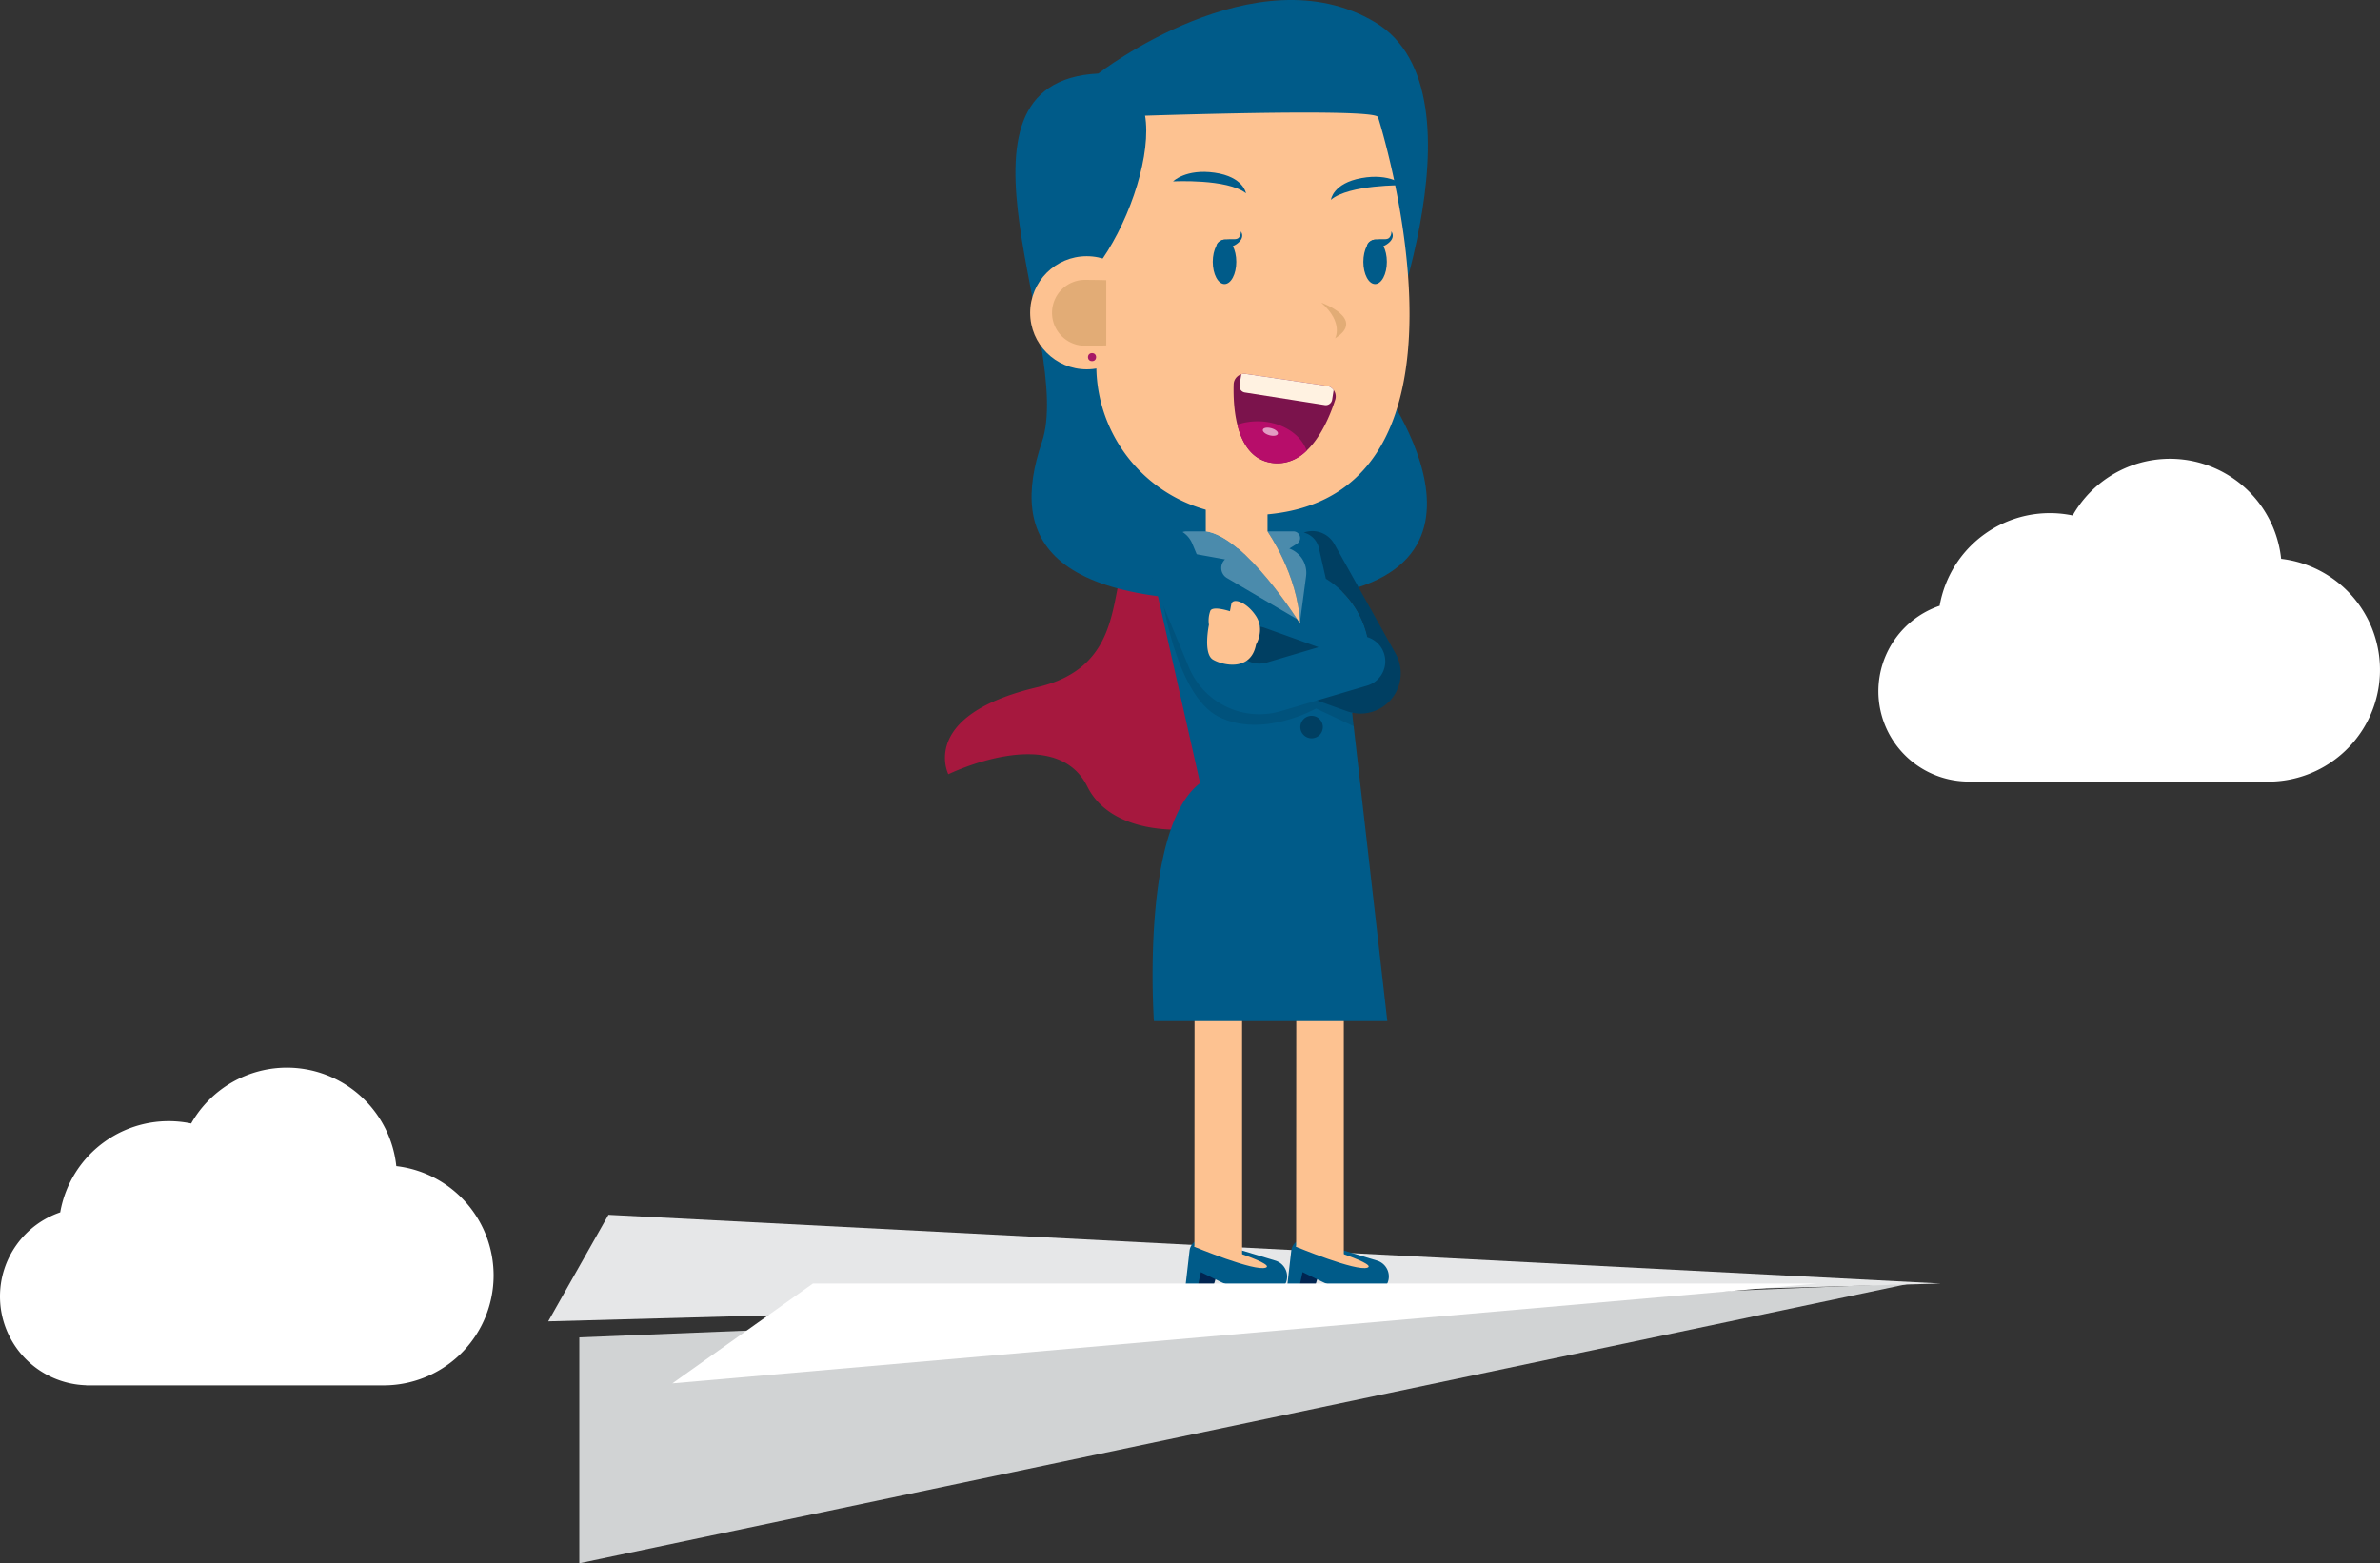 <svg xmlns="http://www.w3.org/2000/svg" id="bf326070-236b-47b6-b8e8-40641b7efb71" data-name="Calque 1" viewBox="0 0 633.239 415.991"><rect x="0" y="0" width="633.239" height="415.991" fill="#333333" stroke="none"/><title>perso-avion-papier</title><g id="b6191088-b91f-4f61-8a5d-f6eb921595f6" data-name="perso femme avion papier"><path id="f2d60609-5d2f-4f94-b4ea-f1340b65bd28" data-name="Trac&#xE9; 792" d="M195.148,14.788A24.042,24.042,0,0,1,211.439-7.958a29.764,29.764,0,0,1,34.428-24.218q.488.084.972.186a29.75,29.75,0,0,1,40.548-11.221,29.749,29.749,0,0,1,14.92,22.755,29.745,29.745,0,0,1-3.079,59.287v.009H218.462V38.8A24.035,24.035,0,0,1,195.148,14.788Z" transform="translate(304.634 169.157)" fill="#fff"></path><path id="bf61189e-e975-45d0-8121-383f0fdc7fd7" data-name="Trac&#xE9; 793" d="M-304.634,175.826a23.656,23.656,0,0,1,16.03-22.381,29.288,29.288,0,0,1,33.876-23.831q.48.084.957.184a29.272,29.272,0,0,1,39.9-11.044,29.272,29.272,0,0,1,14.682,22.393A29.266,29.266,0,0,1-173.5,173.6a29.268,29.268,0,0,1-28.72,25.884v.009H-281.7v-.036A23.65,23.65,0,0,1-304.634,175.826Z" transform="translate(304.634 169.157)" fill="#fff"></path><g id="e86d6036-8ef5-4413-908a-30079f47cd07" data-name="Groupe 616"><path id="ea6c257e-0a6e-4384-b495-5dc8b2f1b31c" data-name="Trac&#xE9; 794" d="M-150.5,186.718v60.115l354-74.447Z" transform="translate(304.634 169.157)" fill="#d1d3d4"></path><path id="b6362bb1-7c50-4f77-8ac5-7cdd65583229" data-name="Trac&#xE9; 795" d="M-158.772,182.453l16.024-28.35,354.51,18.285Z" transform="translate(304.634 169.157)" fill="#e6e7e8"></path><g id="a7d93313-7c49-4446-b472-91a9fb753868" data-name="Groupe 615"><path id="a5e010c2-9c9e-456a-85ae-decfc62037c6" data-name="Trac&#xE9; 796" d="M47.247-17.393a8.249,8.249,0,0,0-7.039-9.3q-.375-.052-.754-.07C31.73-27.122,19.747-27.6,6.41-27.838c-23.024-.417-3.2,34.045-34.962,41.526S-52.315,36.865-52.315,36.865s28.449-13.919,36.978,3.262S25.457,52.15,33.07,44.508C38.9,38.66,44.8.3,47.247-17.393Z" transform="translate(304.634 169.157)" fill="#a6183e"></path><path id="e31512e9-aa32-4d12-8161-cf94805dccfd" data-name="Trac&#xE9; 797" d="M-12.419-149.588s42.009-32.6,73.654-13.648,0,94.127,0,94.127,42.831,55.4-22.456,59.276S-36.185-25.7-27.421-51.5-57-147.353-12.419-149.588Z" transform="translate(304.634 169.157)" fill="#005b89"></path><g id="a7417bab-5794-4ee4-bf50-d6b26df2f9bb" data-name="Groupe 603"><g id="a6279913-9f40-4633-a62f-2930c2b277ca" data-name="Groupe 597"><g id="b41d03d0-2508-44fc-8caf-e1ec8b298242" data-name="Groupe 594"><path id="ad4f185b-8d82-453b-98b0-604a2cf8fc42" data-name="Trac&#xE9; 798" d="M12.356,174.941h3.752A2.074,2.074,0,0,0,18.1,173.46l1.7-5.7-5.328-.538Z" transform="translate(304.634 169.157)" fill="#012551"></path><path id="f23a134a-a09e-444c-b606-c1711f64c570" data-name="Trac&#xE9; 799" d="M11.865,163.657l-1.094,9.5a1.6,1.6,0,0,0,1.411,1.77c.058.006.117.009.175.01h0a1.6,1.6,0,0,0,1.559-1.252l.957-4.328,4.919,2.415a30.905,30.905,0,0,0,13.616,3.162h0a4.419,4.419,0,0,0,4.419-4.419h0a4.419,4.419,0,0,0-3.141-4.23l-18.375-5.553a3.469,3.469,0,0,0-4.446,2.92Z" transform="translate(304.634 169.157)" fill="#005b89"></path><path id="b038f10b-dc4c-426c-a005-4a8640e1784c" data-name="Trac&#xE9; 800" d="M13.16,162.615s16.056,6.683,19,5.544-16.081-6.746-16.081-6.746S13.5,160.563,13.16,162.615Z" transform="translate(304.634 169.157)" fill="#fdc291"></path></g><g id="bed5a30c-3bc3-454d-b405-3247f8ee59be" data-name="Groupe 596"><g id="b38321fe-b190-4fec-b7a1-5cd97ef6e410" data-name="Groupe 595"><path id="bc292f30-0a43-4a77-9ee3-d32f7164445d" data-name="Trac&#xE9; 801" d="M13.159,162.616l12.686,2.692V59.33H13.216Z" transform="translate(304.634 169.157)" fill="#fdc291"></path></g></g></g><g id="e3ceead6-30c6-4e7f-b000-287e3e82d466" data-name="Groupe 601"><g id="f80edbfa-21ed-42da-b780-0dd748f314a5" data-name="Groupe 598"><path id="bc29e412-ffeb-49a6-9a18-ebb2540bcba1" data-name="Trac&#xE9; 802" d="M39.422,174.941h3.752a2.073,2.073,0,0,0,1.988-1.481l1.7-5.7-5.328-.538Z" transform="translate(304.634 169.157)" fill="#012551"></path><path id="a006aa1f-69e4-4655-a791-4d2272a613c0" data-name="Trac&#xE9; 803" d="M38.931,163.657l-1.094,9.5a1.6,1.6,0,0,0,1.411,1.77c.058.006.117.009.175.01h0a1.6,1.6,0,0,0,1.559-1.252l.957-4.328,4.92,2.415a30.905,30.905,0,0,0,13.616,3.162h0a4.419,4.419,0,0,0,4.419-4.419h0a4.419,4.419,0,0,0-3.141-4.23l-18.375-5.553a3.465,3.465,0,0,0-4.321,2.313A3.52,3.52,0,0,0,38.931,163.657Z" transform="translate(304.634 169.157)" fill="#005b89"></path><path id="ab1a3b41-231d-4fdf-9e4c-8a1f3d8d8764" data-name="Trac&#xE9; 804" d="M40.226,162.615s16.056,6.683,19,5.544-16.081-6.746-16.081-6.746S40.568,160.563,40.226,162.615Z" transform="translate(304.634 169.157)" fill="#fdc291"></path></g><g id="b99a937c-7d57-4f65-8ac6-040fc5df5613" data-name="Groupe 600"><g id="aae301a1-97b9-4e1f-9926-25d3d8ce9c54" data-name="Groupe 599"><path id="fab015f6-45d1-42af-af82-5dae9fa31bd9" data-name="Trac&#xE9; 805" d="M40.225,162.616l12.686,2.692V59.33H40.282Z" transform="translate(304.634 169.157)" fill="#fdc291"></path></g></g></g><g id="a14cf32a-e49b-47a7-b2d1-4d9064105880" data-name="Groupe 602"><path id="a03d5a5d-ce85-4706-8a69-59194c43d1af" data-name="Trac&#xE9; 806" d="M46.256-23.432l1.875,8.272h0a24.823,24.823,0,0,1,8.035,34.174c-.134.215-.271.429-.411.64l-.623.939,9.358,81.964H2.386S-1.233,51.212,14.673,39.233L1.085-20.985a5.545,5.545,0,0,1,4.189-6.63A5.514,5.514,0,0,1,6.5-27.752H40.847A5.546,5.546,0,0,1,46.256-23.432Z" transform="translate(304.634 169.157)" fill="#005b89"></path></g><path id="b3066ccc-bf3a-48d8-9bef-a3e0266fe203" data-name="Trac&#xE9; 807" d="M32.5,19.159S13.668,17.789,11.842,2.723C11.842,2.723,18.31,16.648,32.5,19.159Z" transform="translate(304.634 169.157)" opacity="0.1" style="isolation:isolate"></path></g><g id="b2404c76-560e-4f6d-9c2b-746b5186410a" data-name="Groupe 605"><rect id="f29e8590-be8f-417e-8945-5f677696c98e" data-name="Rectangle 18524" x="320.813" y="120.871" width="16.432" height="25.075" fill="#fdc291"></rect><g id="bc9cc41b-1fe5-437a-a868-fe2178393870" data-name="Groupe 604"><path id="a41fd144-d0d3-4d0f-af74-eb2596d7e0bb" data-name="Trac&#xE9; 808" d="M16.179-27.756H11a2.773,2.773,0,0,0-2.773,2.771,2.771,2.771,0,0,0,2.28,2.729l10.8,1.951a3.1,3.1,0,0,0-.2,4.38,3.107,3.107,0,0,0,.719.583l18.7,10.98C37.406-9.1,25.322-26.625,16.179-27.756Z" transform="translate(304.634 169.157)" fill="#4b8bac"></path><path id="bfa55f40-c9e3-49f6-8e95-696901316846" data-name="Trac&#xE9; 809" d="M38.413-23.182l2.043-1.291a1.776,1.776,0,0,0,.553-2.451,1.78,1.78,0,0,0-1.5-.828H32.584s7.79,10.884,8.652,23.814l.048.028,1.584-11.909A6.873,6.873,0,0,0,38.413-23.182Z" transform="translate(304.634 169.157)" fill="#4b8bac"></path></g><path id="afb925d8-6ddd-4196-9af6-fa4ccb37daca" data-name="Trac&#xE9; 810" d="M32.583-27.756s8.1,11.315,8.7,24.578c0,0-14.525-23.274-25.1-24.578Z" transform="translate(304.634 169.157)" fill="#fdc291"></path></g><g id="e6497026-3c64-4e79-a934-d8fabb6f08fc" data-name="Groupe 610"><path id="a876e366-c474-4cb4-bb21-4aabaa99ef99" data-name="Trac&#xE9; 811" d="M27.078-32.046h-.649A39.9,39.9,0,0,1-12.936-72.03v-65.9s74.975-2.864,74.975,0C62.039-137.939,95.977-32.046,27.078-32.046Z" transform="translate(304.634 169.157)" fill="#fdc291"></path><path id="b11ab337-3102-45c1-83b7-24cf877d647a" data-name="Trac&#xE9; 812" d="M-19.274-91.4s-23.271-44.489,4.107-54.413S-1.479-105.085-19.274-91.4Z" transform="translate(304.634 169.157)" fill="#005b89"></path><path id="b22d79e6-04a3-4862-ae7e-643a78f0f40d" data-name="Trac&#xE9; 813" d="M26.88-117.73s-.647-4.372-8.328-5.476-11.08,2.318-11.08,2.318S21.9-121.651,26.88-117.73Z" transform="translate(304.634 169.157)" fill="#005b89"></path><path id="f5ac52e7-c53c-457f-bb98-eed6769f9391" data-name="Trac&#xE9; 814" d="M49.487-115.99s.485-4.394,8.119-5.781,11.158,1.905,11.158,1.905S54.314-120.093,49.487-115.99Z" transform="translate(304.634 169.157)" fill="#005b89"></path><g id="b1f99efb-97dd-45d9-946b-5f6a356266cb" data-name="Groupe 606"><circle id="a60da344-3cf6-4f1b-9701-e9dbc4164db4" data-name="Ellipse 113" cx="289.141" cy="83.226" r="15.052" fill="#fdc291"></circle><path id="eebe316d-b4f5-45d1-821f-1af2a23ec640" data-name="Trac&#xE9; 815" d="M-15.949-94.687a8.767,8.767,0,0,0-8.772,8.762,8.766,8.766,0,0,0,8.761,8.772h.011c.431,0,5.241-.041,5.655-.1V-94.586C-10.708-94.645-15.518-94.687-15.949-94.687Z" transform="translate(304.634 169.157)" fill="#e2ac76"></path><circle id="b7a6bf66-16ce-4ae2-b539-cb504ba817de" data-name="Ellipse 114" cx="290.557" cy="95.028" r="1.08" fill="#a61866"></circle></g><g id="b43295d2-061d-4fb3-b928-2c22022e3044" data-name="Groupe 607"><ellipse id="b272b525-4885-4dc8-80ed-a8a1c545a6e7" data-name="Ellipse 115" cx="325.804" cy="69.669" rx="3.129" ry="5.919" fill="#005b89"></ellipse><path id="f8cabc08-7257-44fe-be49-0273c49319f2" data-name="Trac&#xE9; 816" d="M19.015-103.774s.183-1.361,2.155-1.633,3.052.171,3.75-.464a2.186,2.186,0,0,0,.571-1.715s1.424,1.651-1.193,3.43A5.407,5.407,0,0,1,19.015-103.774Z" transform="translate(304.634 169.157)" fill="#005b89"></path></g><g id="e11ff2ff-8bc2-4aeb-ac18-45a02a15eb7c" data-name="Groupe 608"><ellipse id="f43c0277-d012-4df1-bfe2-117d774726b5" data-name="Ellipse 116" cx="365.87" cy="69.669" rx="3.129" ry="5.919" fill="#005b89"></ellipse><path id="add36aa9-480c-45d7-b9a0-be4a99d9474c" data-name="Trac&#xE9; 817" d="M59.081-103.774s.182-1.361,2.154-1.633,3.052.171,3.75-.464a2.191,2.191,0,0,0,.572-1.715s1.424,1.651-1.193,3.43A5.407,5.407,0,0,1,59.081-103.774Z" transform="translate(304.634 169.157)" fill="#005b89"></path></g><path id="a8d35af3-4f5d-441a-8f53-b96cf8cf9b64" data-name="Trac&#xE9; 818" d="M46.918-88.617s12.03,4.283,3.68,9.485C50.6-79.132,52.957-83.318,46.918-88.617Z" transform="translate(304.634 169.157)" fill="#e2ac76"></path><g id="f9f9868b-e681-4938-82b4-541279535f33" data-name="Groupe 609"><path id="a3fa333d-3a71-4f87-8cdb-21533db8c1c1" data-name="Trac&#xE9; 819" d="M26.894-69.653,48.3-66.512a2.877,2.877,0,0,1,2.434,3.261,2.727,2.727,0,0,1-.107.463C48.7-56.8,43.581-44.748,33.933-45.963,24.181-47.191,23.412-60.6,23.6-66.887a2.881,2.881,0,0,1,2.962-2.8A2.891,2.891,0,0,1,26.894-69.653Z" transform="translate(304.634 169.157)" fill="#7b134c"></path><path id="afdeced8-90ad-4957-9e01-22694654f89e" data-name="Trac&#xE9; 820" d="M29.958-57.041a16.753,16.753,0,0,0-5.382.873c1.23,4.966,3.871,9.514,9.359,10.2a10.889,10.889,0,0,0,9.081-3.278C41.445-53.736,36.2-57.041,29.958-57.041Z" transform="translate(304.634 169.157)" fill="#b70d6a"></path><path id="ba3a8732-c859-4704-a0c1-496ca65bbd72" data-name="Trac&#xE9; 821" d="M35.377-53.728c-.141.517-1.152.691-2.259.389s-1.889-.967-1.747-1.484,1.153-.691,2.259-.388S35.519-54.249,35.377-53.728Z" transform="translate(304.634 169.157)" fill="#e29dc3"></path><path id="e92491f3-7d57-4bfd-8c44-f5ebc9eb7a2b" data-name="Trac&#xE9; 822" d="M50.209-65.37,49.8-62.778a1.7,1.7,0,0,1-1.944,1.407L26.585-64.715a1.7,1.7,0,0,1-1.415-1.943h0l.453-2.891a2.783,2.783,0,0,1,1.275-.1l21.4,3.142A2.9,2.9,0,0,1,50.209-65.37Z" transform="translate(304.634 169.157)" fill="#fff2e1"></path></g></g><path id="b10dc0ae-f1c4-4a94-8363-3e05aa24c8d0" data-name="Trac&#xE9; 823" d="M4.265-12.08s3.607,27.7,15.294,33.619,25.972-2.164,25.972-2.164l10.1,4.761-.55-3.676s-1.037-9.6-14.311-8.444S6-3.423,4.265-12.08Z" transform="translate(304.634 169.157)" opacity="0.1" style="isolation:isolate"></path><path id="f8afff77-c96c-4c6c-bf8e-674ee591360d" data-name="Trac&#xE9; 824" d="M41.345,24.311a2.991,2.991,0,1,0,2.991-2.991h0A2.992,2.992,0,0,0,41.345,24.311Z" transform="translate(304.634 169.157)" fill="#003f62"></path><path id="a4ffbad5-870c-48bc-80f8-4633486da07f" data-name="Trac&#xE9; 825" d="M27.232,10.561l26.476,9.521a8.521,8.521,0,0,0,1.374.377,9.534,9.534,0,0,0,2.3.269A10.734,10.734,0,0,0,66.7,4.77L50.393-24.386a6.7,6.7,0,0,0-6.221-3.434,6.293,6.293,0,0,0-1.912.391,5.453,5.453,0,0,1,4.013,4.094l1.859,8.174a24.449,24.449,0,0,1,11.6,20.483l-8.376-.4L31.8-2.108a6.735,6.735,0,0,0-4.565,12.672Z" transform="translate(304.634 169.157)" fill="#003f62"></path><g id="b8f0307e-48d7-4b43-be48-944aa68d143d" data-name="Groupe 611"><path id="bf39379b-f2ae-491c-95af-01e8d4b2e018" data-name="Trac&#xE9; 826" d="M30.438,20.9a20.409,20.409,0,0,0,5.8-.844L59.124,13.28A6.734,6.734,0,1,0,55.3.366h0L32.418,7.137A6.878,6.878,0,0,1,24.1,3.176L12.571-24.548a6.734,6.734,0,0,0-8.838-3.547,6.736,6.736,0,0,0-3.6,8.719L11.666,8.348A20.324,20.324,0,0,0,30.438,20.9Z" transform="translate(304.634 169.157)" fill="#005b89"></path></g><g id="a93f9e83-ef4f-4484-8f9a-562f462cc258" data-name="Groupe 614"><g id="b32b0087-51f9-4274-b22f-dbcda4427c59" data-name="Groupe 613"><g id="b3814b19-1425-4975-b80d-772e3a5645fd" data-name="Groupe 612"><path id="f34a6b94-189c-4521-a3ec-caae77dd89c0" data-name="Trac&#xE9; 827" d="M29.561,2.334s2.414-3.876-.045-7.6-6.189-4.979-6.548-3.108L22.61-6.5S18.162-8,17.415-6.661a7.374,7.374,0,0,0-.392,3.753S15.4,4.8,18.11,6.375,28.213,9.543,29.561,2.334Z" transform="translate(304.634 169.157)" fill="#fdc291"></path></g></g></g></g><path id="bc889ffe-acd7-457f-a6bc-cdeb687c4668" data-name="Trac&#xE9; 828" d="M-125.744,198.953l37.4-26.564H178.735Z" transform="translate(304.634 169.157)" fill="#fff"></path></g></g></svg>